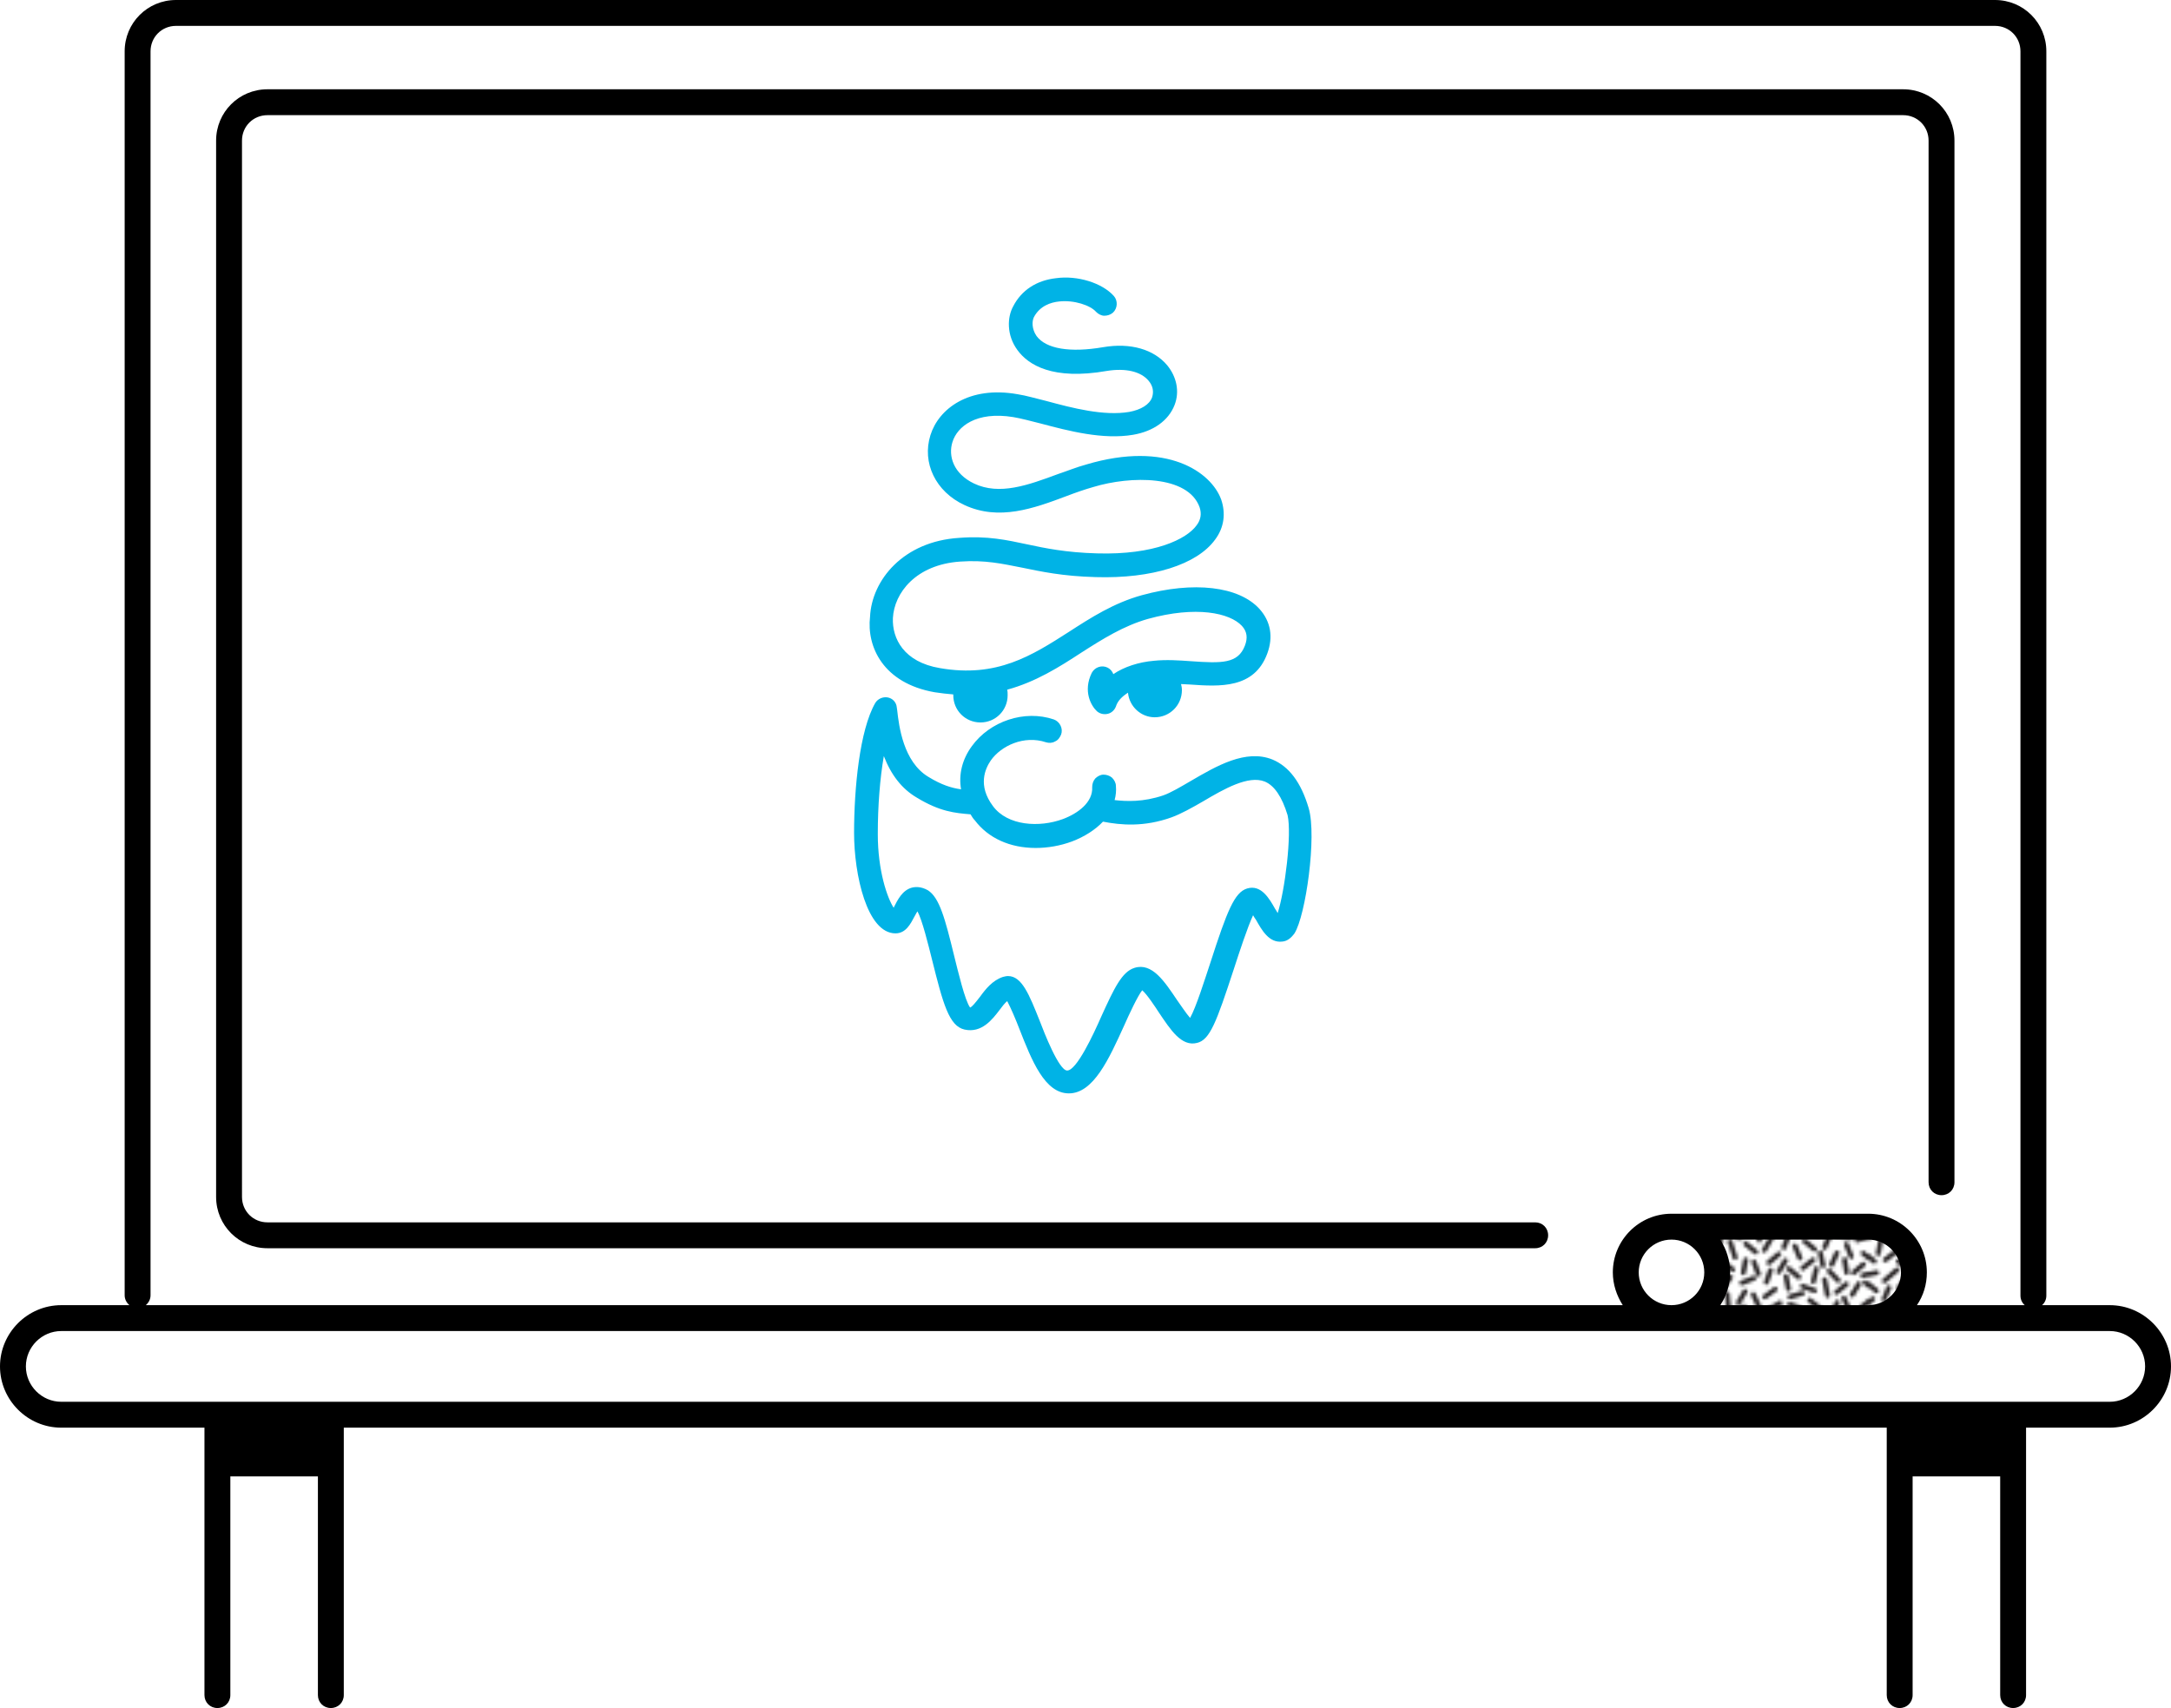 <?xml version="1.0" encoding="utf-8"?>
<!-- Generator: Adobe Illustrator 21.1.0, SVG Export Plug-In . SVG Version: 6.00 Build 0)  -->
<svg version="1.1" id="Layer_1" xmlns="http://www.w3.org/2000/svg" xmlns:xlink="http://www.w3.org/1999/xlink" x="0px" y="0px"
	 viewBox="0 0 503.3 396" style="enable-background:new 0 0 503.3 396;" xml:space="preserve">
<style type="text/css">
	.st0{fill:none;}
	.st1{fill:none;stroke:#231F20;stroke-width:1.6;stroke-linecap:round;}
	.st2{fill:#FFFFFF;}
	.st3{fill:url(#SVGID_1_);}
	.st4{fill:#00B3E6;}
</style>
<pattern  y="396" width="57.6" height="57.6" patternUnits="userSpaceOnUse" id="SVGID_2_" viewBox="4.2 -61.9 57.6 57.6" style="overflow:visible;">
	<g>
		<rect x="4.2" y="-61.9" class="st0" width="57.6" height="57.6"/>
		<g>
			<rect x="4.2" y="-61.9" class="st0" width="57.6" height="57.6"/>
			<g>
				<line class="st1" x1="62.3" y1="-18.8" x2="66.4" y2="-17.8"/>
			</g>
			<g>
				<line class="st1" x1="30" y1="-36.1" x2="27.8" y2="-39.8"/>
				<line class="st1" x1="27.4" y1="-29.2" x2="29.2" y2="-32.4"/>
				<line class="st1" x1="25.9" y1="-31.7" x2="26.2" y2="-36.5"/>
				<line class="st1" x1="35" y1="-48.4" x2="35.8" y2="-52.6"/>
				<line class="st1" x1="21.7" y1="-43" x2="20.9" y2="-47.2"/>
				<line class="st1" x1="14" y1="-43.5" x2="17.4" y2="-46.2"/>
				<line class="st1" x1="21.7" y1="-37.7" x2="25" y2="-40.4"/>
				<line class="st1" x1="25.9" y1="-47.7" x2="24.4" y2="-43.7"/>
				<line class="st1" x1="13.6" y1="-46.3" x2="9.4" y2="-49.9"/>
				<line class="st1" x1="19.3" y1="-35.6" x2="23.4" y2="-34.4"/>
				<line class="st1" x1="28" y1="-55.2" x2="31.4" y2="-52.7"/>
				<line class="st1" x1="19.3" y1="-57.1" x2="21.5" y2="-53.4"/>
				<line class="st1" x1="37.9" y1="-38.4" x2="39.6" y2="-42.4"/>
				<line class="st1" x1="45.9" y1="-29.2" x2="45.4" y2="-34.9"/>
				<line class="st1" x1="34.8" y1="-43.2" x2="32.6" y2="-46.9"/>
				<line class="st1" x1="43.9" y1="-43" x2="40.5" y2="-45.7"/>
				<line class="st1" x1="42.8" y1="-56.3" x2="46.1" y2="-59"/>
				<line class="st1" x1="41.1" y1="-36.8" x2="44.4" y2="-39.5"/>
				<line class="st1" x1="34.3" y1="-38.9" x2="35.8" y2="-34.9"/>
				<line class="st1" x1="38.5" y1="-34.8" x2="42.1" y2="-32.5"/>
				<line class="st1" x1="14.2" y1="-52.2" x2="16.7" y2="-48.7"/>
				<line class="st1" x1="45.2" y1="-24.7" x2="42.8" y2="-28.2"/>
				<line class="st1" x1="18.2" y1="-42.2" x2="16.5" y2="-36.9"/>
				<line class="st1" x1="17.3" y1="-21.4" x2="20.1" y2="-18.2"/>
				<line class="st1" x1="38.9" y1="-26.2" x2="38.4" y2="-31.7"/>
				<line class="st1" x1="25.7" y1="-27.7" x2="27.6" y2="-23"/>
				<line class="st1" x1="29.9" y1="-46.4" x2="28.5" y2="-50.4"/>
				<line class="st1" x1="35.9" y1="-45.9" x2="39.2" y2="-48.7"/>
				<line class="st1" x1="20.5" y1="-26.2" x2="23.2" y2="-30.9"/>
				<line class="st1" x1="29.3" y1="-59.4" x2="33" y2="-57.2"/>
				<line class="st1" x1="19.2" y1="-33.2" x2="15" y2="-32.1"/>
				<line class="st1" x1="18.6" y1="-24.6" x2="16.9" y2="-27.7"/>
				<line class="st1" x1="49.9" y1="-10.2" x2="50.2" y2="-15.3"/>
				<line class="st1" x1="34.6" y1="-7.7" x2="38" y2="-10.4"/>
				<line class="st1" x1="29.4" y1="-9.7" x2="25.1" y2="-12.6"/>
				<line class="st1" x1="17.9" y1="-6.6" x2="21.7" y2="-9.2"/>
				<line class="st1" x1="32" y1="-20.8" x2="34.2" y2="-24.5"/>
				<line class="st1" x1="34.2" y1="-13.4" x2="33.6" y2="-16.8"/>
				<line class="st1" x1="37.5" y1="-12.9" x2="41.4" y2="-14.7"/>
				<line class="st1" x1="29.7" y1="-14.1" x2="31.9" y2="-10.4"/>
				<line class="st1" x1="52.4" y1="-25.4" x2="48.6" y2="-28.8"/>
				<line class="st1" x1="21.9" y1="-23.9" x2="23.8" y2="-19"/>
				<line class="st1" x1="20.9" y1="-12.9" x2="23.9" y2="-15.9"/>
				<line class="st1" x1="46.4" y1="-9" x2="44.2" y2="-12.9"/>
				<line class="st1" x1="48.7" y1="-19.4" x2="48.8" y2="-23.7"/>
				<line class="st1" x1="44.8" y1="-16.7" x2="49.1" y2="-16.9"/>
				<line class="st1" x1="30" y1="-17.3" x2="26.7" y2="-20"/>
				<line class="st1" x1="49.4" y1="-35" x2="47.7" y2="-38.9"/>
				<line class="st1" x1="54.3" y1="-42.9" x2="55" y2="-47.1"/>
				<line class="st1" x1="54.9" y1="-37.9" x2="56.5" y2="-41.9"/>
				<line class="st1" x1="54.9" y1="-51" x2="51.6" y2="-53.7"/>
				<line class="st1" x1="56.8" y1="-54.5" x2="59" y2="-50.9"/>
				<line class="st1" x1="47.7" y1="-49.5" x2="48.7" y2="-54.7"/>
				<line class="st1" x1="58.8" y1="-27.6" x2="54.5" y2="-27.3"/>
				<line class="st1" x1="60.5" y1="-44.5" x2="57.3" y2="-47.2"/>
				<line class="st1" x1="51.8" y1="-40.7" x2="50" y2="-44.6"/>
				<line class="st1" x1="57.6" y1="-30.5" x2="60.8" y2="-33.4"/>
				<line class="st1" x1="11.9" y1="-9.7" x2="9.2" y2="-12.6"/>
				<line class="st1" x1="18.2" y1="-14.5" x2="14.9" y2="-17.2"/>
				<line class="st1" x1="15.4" y1="-6.8" x2="16.6" y2="-10.9"/>
				<line class="st1" x1="51.9" y1="-35" x2="56.2" y2="-35.5"/>
				<line class="st1" x1="10.9" y1="-52.1" x2="9.3" y2="-56"/>
				<line class="st1" x1="12.5" y1="-57.3" x2="9.2" y2="-60"/>
				<line class="st1" x1="10.3" y1="-34.2" x2="13.6" y2="-36.9"/>
				<line class="st1" x1="53.1" y1="-11.4" x2="56.8" y2="-9.2"/>
				<line class="st1" x1="54.4" y1="-13.9" x2="53" y2="-17.9"/>
				<line class="st1" x1="4.7" y1="-18.8" x2="8.8" y2="-17.8"/>
				<line class="st1" x1="6.7" y1="-33.2" x2="8.9" y2="-29.6"/>
				<line class="st1" x1="9.7" y1="-22.6" x2="6.5" y2="-25.4"/>
				<line class="st1" x1="11.5" y1="-19.2" x2="13.7" y2="-22.9"/>
				<line class="st1" x1="9.9" y1="-25.4" x2="12.7" y2="-29.9"/>
				<line class="st1" x1="8.2" y1="-36.7" x2="7.4" y2="-40.9"/>
				<line class="st1" x1="13.7" y1="-39.9" x2="9.7" y2="-43"/>
				<line class="st1" x1="15.6" y1="-54.2" x2="16" y2="-58.5"/>
				<line class="st1" x1="38.9" y1="-16.9" x2="35" y2="-20.2"/>
				<line class="st1" x1="41.6" y1="-17.6" x2="43.7" y2="-21.3"/>
				<line class="st1" x1="37.5" y1="-21.9" x2="41.3" y2="-23.8"/>
				<line class="st1" x1="32.6" y1="-41.1" x2="29.3" y2="-43.9"/>
				<line class="st1" x1="24.4" y1="-49" x2="20.4" y2="-50.6"/>
				<line class="st1" x1="24.2" y1="-54.4" x2="26.2" y2="-58.7"/>
				<line class="st1" x1="40.4" y1="-51.7" x2="44.4" y2="-53.1"/>
				<line class="st1" x1="41.2" y1="-7.4" x2="40.8" y2="-11.8"/>
				<line class="st1" x1="45" y1="-45.9" x2="44" y2="-50.1"/>
				<line class="st1" x1="40.4" y1="-54" x2="36.3" y2="-55.2"/>
				<line class="st1" x1="36.7" y1="-27.9" x2="32.8" y2="-32"/>
				<line class="st1" x1="54.1" y1="-55.6" x2="55.8" y2="-59.6"/>
				<line class="st1" x1="60.4" y1="-40.8" x2="63.7" y2="-43.5"/>
				<line class="st1" x1="61.1" y1="-50.5" x2="64.4" y2="-53.2"/>
				<line class="st1" x1="58.4" y1="-36.5" x2="62.5" y2="-35.3"/>
				<line class="st1" x1="60.6" y1="-25.7" x2="62.8" y2="-29.4"/>
				<line class="st1" x1="62.3" y1="-18.8" x2="66.4" y2="-17.8"/>
				<line class="st1" x1="63.2" y1="-55.9" x2="59.9" y2="-58.6"/>
				<line class="st1" x1="55.3" y1="-18.8" x2="57" y2="-22.8"/>
				<line class="st1" x1="64.5" y1="-47.2" x2="60.3" y2="-48.1"/>
				<line class="st1" x1="55.1" y1="-30.4" x2="49.9" y2="-31.7"/>
				<line class="st1" x1="10.3" y1="-15.5" x2="13.8" y2="-13.1"/>
				<line class="st1" x1="49.2" y1="-46.7" x2="52.2" y2="-49.8"/>
				<line class="st1" x1="57.3" y1="-13" x2="59.3" y2="-16.7"/>
				<line class="st1" x1="63.2" y1="-22.2" x2="59" y2="-21.9"/>
				<line class="st1" x1="30.5" y1="-24.1" x2="31.7" y2="-29.2"/>
				<line class="st1" x1="46.3" y1="-40.7" x2="47.2" y2="-44.9"/>
				<line class="st1" x1="51.4" y1="-22.3" x2="55.1" y2="-24.3"/>
				<line class="st1" x1="39.2" y1="-58.7" x2="36.2" y2="-57.7"/>
				<line class="st1" x1="24.8" y1="-6.1" x2="24.4" y2="-10.4"/>
				<line class="st1" x1="6.2" y1="-9.9" x2="7.2" y2="-15.2"/>
				<line class="st1" x1="60.4" y1="-12.4" x2="61.9" y2="-8.4"/>
				<line class="st1" x1="51.9" y1="-57" x2="50.2" y2="-60.9"/>
				<line class="st1" x1="48.5" y1="-64.1" x2="44.8" y2="-61.9"/>
				<line class="st1" x1="33.7" y1="-59.5" x2="31.9" y2="-65"/>
				<line class="st1" x1="25.7" y1="-60.8" x2="28.7" y2="-65"/>
				<line class="st1" x1="55.1" y1="-61.7" x2="51.8" y2="-64.4"/>
				<line class="st1" x1="12.7" y1="-60.1" x2="11.8" y2="-64.3"/>
				<line class="st1" x1="19.2" y1="-59.9" x2="15.9" y2="-62.3"/>
				<line class="st1" x1="5.8" y1="-59.7" x2="6.6" y2="-63.9"/>
				<line class="st1" x1="58.2" y1="-64.7" x2="60.4" y2="-61"/>
				<line class="st1" x1="38.2" y1="-65" x2="38.2" y2="-61.7"/>
				<line class="st1" x1="21.1" y1="-58.4" x2="21.8" y2="-62.7"/>
				<line class="st1" x1="41.3" y1="-60.1" x2="43.2" y2="-63.4"/>
			</g>
			<g>
				<line class="st1" x1="2.8" y1="-40.8" x2="6.1" y2="-43.5"/>
				<line class="st1" x1="3.5" y1="-50.5" x2="6.8" y2="-53.2"/>
				<line class="st1" x1="0.8" y1="-36.5" x2="4.9" y2="-35.3"/>
				<line class="st1" x1="3" y1="-25.7" x2="5.2" y2="-29.4"/>
				<line class="st1" x1="4.7" y1="-18.8" x2="8.8" y2="-17.8"/>
				<line class="st1" x1="5.6" y1="-55.9" x2="2.3" y2="-58.6"/>
				<line class="st1" x1="6.9" y1="-47.2" x2="2.7" y2="-48.1"/>
				<line class="st1" x1="5.6" y1="-22.2" x2="1.4" y2="-21.9"/>
				<line class="st1" x1="2.8" y1="-12.4" x2="4.3" y2="-8.4"/>
			</g>
			<g>
				<line class="st1" x1="48.5" y1="-6.5" x2="44.8" y2="-4.3"/>
				<line class="st1" x1="33.7" y1="-1.9" x2="31.9" y2="-7.4"/>
				<line class="st1" x1="25.7" y1="-3.1" x2="28.7" y2="-7.4"/>
				<line class="st1" x1="55.1" y1="-4.1" x2="51.8" y2="-6.8"/>
				<line class="st1" x1="12.7" y1="-2.5" x2="11.8" y2="-6.7"/>
				<line class="st1" x1="19.2" y1="-2.3" x2="15.9" y2="-4.6"/>
				<line class="st1" x1="5.8" y1="-2.1" x2="6.6" y2="-6.3"/>
				<line class="st1" x1="58.2" y1="-7.1" x2="60.4" y2="-3.4"/>
				<line class="st1" x1="38.2" y1="-7.4" x2="38.2" y2="-4.1"/>
				<line class="st1" x1="21.1" y1="-0.8" x2="21.8" y2="-5"/>
				<line class="st1" x1="41.3" y1="-2.5" x2="43.2" y2="-5.8"/>
			</g>
		</g>
	</g>
</pattern>
<g>
	<path class="st2" d="M441.2,23.7H62c-4.9,0-8.9,4-8.9,8.9v244.9c0,4.9,4,8.9,8.9,8.9h293.9l94.2-0.3V32.6
		C450.1,27.7,446.1,23.7,441.2,23.7z"/>
	<g>
		<pattern  id="SVGID_1_" xlink:href="#SVGID_2_" patternTransform="matrix(0.703 0 0 -0.703 -4745.101 -10139.743)">
		</pattern>
		<path class="st3" d="M387.5,284.4h45.6c5.8,0,10.6,4.7,10.6,10.6c0,5.8-4.7,10.6-10.6,10.6h-41.5"/>
		<circle class="st2" cx="387.5" cy="295" r="10.6"/>
	</g>
	<g>
		<path class="st4" d="M216.7,160.5c1.4,0.2,2.9,0.4,4.3,0.5c0,0.1,0,0.1,0,0.2c0,3.5,2.8,6.3,6.3,6.3s6.3-2.8,6.3-6.3
			c0-0.4,0-0.9-0.1-1.3c6.6-1.8,12-5.2,17.2-8.6c5-3.2,9.8-6.2,15.4-7.8c11.2-3.1,19-1.4,21.8,1.6c1.2,1.3,1.4,2.8,0.7,4.6
			c-1.6,4.2-5.4,4.1-12.5,3.6c-2.8-0.2-5.7-0.4-8.6-0.1c-3.5,0.3-6.9,1.4-9.4,3.1c-0.2-0.6-0.7-1.2-1.3-1.5c-1.4-0.7-3-0.1-3.7,1.2
			c-2.1,4.3-0.1,7.7,1.2,8.9c0.7,0.6,1.6,0.8,2.5,0.6s1.6-0.9,1.9-1.7c0.4-1.3,1.4-2.3,2.8-3.2c0.3,3.2,3,5.7,6.2,5.7
			c3.5,0,6.3-2.8,6.3-6.3c0-0.5-0.1-1-0.2-1.4c0.7,0,1.3,0.1,2,0.1c7,0.5,15,1,18-7.2c1.4-3.8,0.8-7.4-1.8-10.3
			c-4.8-5.3-15.3-6.5-27.3-3.2c-6.5,1.8-11.8,5.2-16.9,8.5c-8.6,5.5-16.7,10.7-29.9,8.4c-8.4-1.4-11.1-6.9-10.9-11.6
			c0.3-5.8,5.3-12.4,15.6-13.1c5.8-0.4,9.7,0.5,14.3,1.4c4.4,0.9,9.4,2,17.1,2.2c13.1,0.4,23.5-2.9,27.7-8.7
			c2.1-2.8,2.5-6.1,1.4-9.3c-2.3-6.3-12.5-13.7-31.3-8.1c-2.2,0.6-4.4,1.5-6.5,2.2c-7,2.6-13.6,5-19.5,2.2c-4.8-2.3-6-6.4-5-9.6
			c1.1-3.6,5.5-7.2,14.1-5.8c1.8,0.3,4,0.9,6.4,1.5c6.4,1.7,14.4,3.8,21.4,2.6c4.7-0.8,8.2-3.3,9.6-6.9c1.2-3.1,0.5-6.5-1.7-9.2
			c-3.1-3.7-8.5-5.3-14.9-4.2c-7.6,1.3-13.2,0.4-15.4-2.6c-1.1-1.6-1.1-3.4-0.6-4.4c1.4-2.6,3.9-3.4,5.8-3.6
			c3.5-0.4,7.3,0.9,8.6,2.4c0.5,0.5,1.2,0.9,1.9,0.9s1.4-0.2,2-0.7c1.1-1,1.2-2.8,0.2-3.9c-2.7-3-8.4-4.8-13.4-4.1
			c-4.5,0.5-8,2.8-9.9,6.5c-1.4,2.5-1.6,6.7,1,10.2c2.5,3.4,8.1,7,20.7,4.8c4.3-0.7,7.9,0.1,9.7,2.3c1,1.2,1.2,2.5,0.8,3.8
			c-0.6,1.7-2.6,2.9-5.3,3.4c-5.9,1-13.2-0.9-19.1-2.5c-2.5-0.6-4.8-1.3-6.8-1.6c-11.3-2-18.3,3.4-20.2,9.5
			c-2,6.4,1.2,13.1,7.9,16.2c8,3.7,16,0.8,23.7-2.1c2.1-0.8,4.1-1.5,6.2-2.1c8.6-2.6,21.9-2.8,24.6,4.7c0.5,1.5,0.3,2.9-0.7,4.2
			c-2.3,3.2-9.8,6.9-23.1,6.5c-7.2-0.2-12-1.2-16.2-2.1c-4.7-1-9.2-2-15.7-1.5c-13,0.8-20.3,9.8-20.7,18.3
			C200.9,149.9,204.7,158.4,216.7,160.5z"/>
		<path class="st4" d="M303.4,187.4c-1.8-6.1-4.6-9.7-8.4-11.3c-6.2-2.5-13,1.5-19,5c-2.4,1.4-4.6,2.7-6.3,3.3
			c-4.7,1.6-8.6,1.4-11.3,1.1c0.3-1.1,0.4-2.2,0.3-3.3c0-0.7-0.4-1.4-0.9-1.9c-0.6-0.5-1.3-0.7-2-0.7c-0.7,0-1.4,0.4-1.9,0.9
			c-0.5,0.6-0.7,1.3-0.7,2c0.2,3.5-3.3,6.1-6.8,7.4c-5.4,2-12.8,1.6-16.2-3c-3.6-4.8-1.8-8.7-0.5-10.6c2.4-3.4,7.7-5.9,12.8-4.2
			c0.7,0.2,1.4,0.2,2.1-0.2c0.7-0.3,1.1-0.9,1.4-1.6c0.5-1.4-0.3-3-1.7-3.5c-6.8-2.3-14.8,0.4-19,6.2c-2.2,3-3.1,6.5-2.5,10
			c-2.2-0.3-4.5-1-7.6-2.9c-5.8-3.5-6.8-11.8-7.2-15.4l-0.1-0.7c-0.1-1.2-1-2.1-2.1-2.3s-2.3,0.3-2.9,1.3
			c-3.6,6.3-4.9,19.7-4.9,30.1c0,9.7,3,23.3,9.6,23.3c2.4,0,3.5-2.2,4.4-3.9c0.2-0.3,0.4-0.8,0.7-1.2c1.1,2,2.5,7.7,3.4,11.3
			c2.5,10,3.9,15.3,7.5,16.1c4,0.9,6.5-2.4,8.1-4.5c0.6-0.8,1.2-1.6,1.8-2.1c0.8,1.5,2,4.3,2.8,6.4c2.9,7.4,5.9,15,11.5,15
			c5.7,0,9.3-8,12.8-15.7c1.1-2.5,3.2-7,4.2-8.2c1,0.8,3,3.8,3.9,5.2c2.7,4,5.2,7.9,8.8,7c3-0.7,4.5-4.8,8.5-17
			c1.3-4,3.2-9.8,4.5-12.6c0.2,0.4,0.5,0.8,0.7,1.1c1.3,2.3,3,5.4,6.1,5c1.1-0.1,2-0.8,2.8-1.9C302.7,212.3,305.3,193.9,303.4,187.4
			z M296.2,211.7c-0.2-0.4-0.4-0.7-0.6-1c-1.3-2.3-3.2-5.7-6.5-4.7c-2.9,0.9-4.6,5.1-8.5,17.2c-1.4,4.2-3.3,10.3-4.7,12.8
			c-0.9-1-2.2-3-3-4.1c-2.9-4.3-5.8-8.8-9.9-7.5c-2.9,0.9-4.7,4.7-7.7,11.3c-1.8,4.1-5.7,12.5-7.9,12.5c-1.9,0-5.3-8.7-6.4-11.6
			c-2.4-6-4.1-10.3-7.3-10.3c-0.4,0-0.8,0.1-1.2,0.2c-2.4,0.8-4,2.8-5.3,4.6c-1.1,1.4-1.8,2.3-2.3,2.5c-1.2-1.6-2.8-8.4-3.7-12
			c-2.1-8.6-3.4-13.5-6.1-15.2c-1.6-0.9-2.9-0.8-3.7-0.6c-2.2,0.6-3.3,2.8-4.2,4.6v0.1c-1.5-2.3-3.7-8.6-3.7-17.1
			c0-6.6,0.5-12.9,1.4-18.1c1.7,4.4,4.2,7.6,7.6,9.6c5.4,3.3,8.9,3.6,12.5,3.9c0.3,0.5,0.6,1,1,1.4c3.1,4.1,8.1,6.4,14.1,6.4
			c2.8,0,5.7-0.5,8.4-1.5c2.9-1.1,5.4-2.7,7.2-4.6c4.1,0.8,9.5,1.3,15.9-1c2.2-0.8,4.7-2.2,7.3-3.7c4.9-2.9,10.5-6.1,14.3-4.6
			c2.2,0.9,4,3.5,5.3,7.8C299.5,193.4,297.9,206.4,296.2,211.7z"/>
	</g>
	<g>
		<path d="M355.9,283.4H62c-3.3,0-5.9-2.6-5.9-5.9V32.6c0-3.3,2.6-5.9,5.9-5.9h379.2c3.3,0,5.9,2.6,5.9,5.9v241.5c0,1.7,1.3,3,3,3
			s3-1.3,3-3V32.6c0-6.6-5.3-11.9-11.9-11.9H62c-6.6,0-11.9,5.3-11.9,11.9v244.9c0,6.6,5.3,11.9,11.9,11.9h293.9c1.7,0,3-1.3,3-3
			S357.6,283.4,355.9,283.4z"/>
		<path d="M489.1,302.6h-15.7c0.6-0.5,1-1.3,1-2.2V11.9c0-6.6-5.3-11.9-11.9-11.9H40.8c-6.6,0-11.9,5.3-11.9,11.9v288.4
			c0,0.9,0.4,1.7,1.1,2.3H14.2C6.4,302.6,0,309,0,316.8S6.4,331,14.2,331h33.2v62c0,1.7,1.3,3,3,3s3-1.3,3-3v-50.7h20.3V393
			c0,1.7,1.3,3,3,3s3-1.3,3-3v-62h357.7v62c0,1.7,1.3,3,3,3s3-1.3,3-3v-50.7h20.3V393c0,1.7,1.3,3,3,3s3-1.3,3-3v-62h19.4
			c7.8,0,14.2-6.4,14.2-14.2S496.9,302.6,489.1,302.6z M34.9,300.3V11.9c0-3.3,2.6-5.9,5.9-5.9h421.7c3.3,0,5.9,2.6,5.9,5.9v288.5
			c0,0.9,0.4,1.7,1,2.2h-25c1.5-2.2,2.3-4.8,2.3-7.6c0-7.5-6.1-13.6-13.6-13.6h-45.6c-7.5,0-13.6,6.1-13.6,13.6
			c0,2.8,0.9,5.4,2.3,7.6H33.8C34.5,302,34.9,301.2,34.9,300.3z M398.8,287.4h34.3c4.2,0,7.6,3.4,7.6,7.6s-3.4,7.6-7.6,7.6h-34.3
			c1.5-2.2,2.3-4.8,2.3-7.6S400.2,289.6,398.8,287.4z M395.1,295c0,4.2-3.4,7.6-7.6,7.6s-7.6-3.4-7.6-7.6s3.4-7.6,7.6-7.6
			S395.1,290.8,395.1,295z M489.1,325H14.2c-4.5,0-8.2-3.7-8.2-8.2s3.7-8.2,8.2-8.2h377.4h41.5h56c4.5,0,8.2,3.7,8.2,8.2
			S493.6,325,489.1,325z"/>
	</g>
</g>
</svg>
